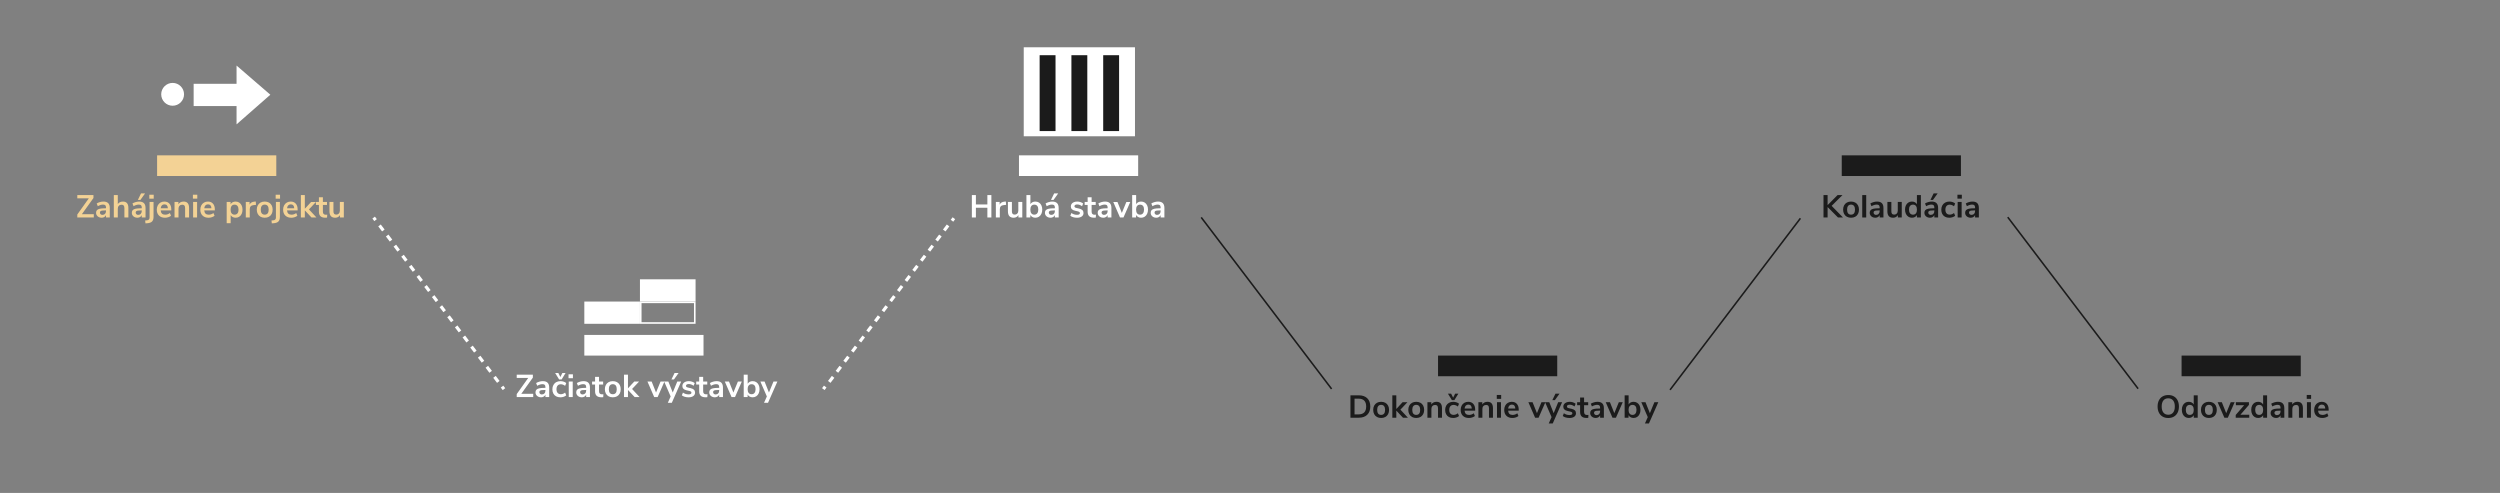 <?xml version="1.0" encoding="utf-8"?>
<!-- Generator: Adobe Illustrator 22.0.1, SVG Export Plug-In . SVG Version: 6.00 Build 0)  -->
<svg version="1.1" id="Layer_1" xmlns="http://www.w3.org/2000/svg" xmlns:xlink="http://www.w3.org/1999/xlink" x="0px" y="0px"
	 viewBox="0 0 1573.117 310.18" style="enable-background:new 0 0 1573.117 310.18;" xml:space="preserve">
<rect x="0" y="0" width="1573.117" height="310.18" fill="#808080" stroke="none"/>
<style type="text/css">
	.st0{fill-rule:evenodd;clip-rule:evenodd;fill:#FFFFFF;}
	.st1{fill-rule:evenodd;clip-rule:evenodd;fill:#1B1B1B;}
	.st2{fill-rule:evenodd;clip-rule:evenodd;fill:#F3D395;}
	.st3{fill:none;}
	.st4{fill-rule:evenodd;clip-rule:evenodd;}
	.st5{fill-rule:evenodd;clip-rule:evenodd;fill:#F6D799;}
	.st6{fill:#1B1B1B;}
	.st7{fill:#FFFFFF;}
	.st8{fill:#F3D395;}
	.st9{fill:#1F2C54;}
	.st10{fill:#C6C6C6;}
	.st11{fill:#2FAC66;}
	.st12{fill:#A3D3B6;}
	.st13{fill:#020203;}
	.st14{opacity:0.4;}
	.st15{fill:#F6D799;}
	.st16{clip-path:url(#SVGID_2_);}
	.st17{clip-path:url(#SVGID_4_);}
	.st18{clip-path:url(#SVGID_6_);}
	.st19{clip-path:url(#SVGID_8_);}
	.st20{clip-path:url(#SVGID_10_);}
	.st21{clip-path:url(#SVGID_12_);}
	.st22{clip-path:url(#SVGID_14_);}
	.st23{clip-path:url(#SVGID_16_);}
	.st24{clip-path:url(#SVGID_18_);}
	.st25{clip-path:url(#SVGID_20_);}
	.st26{clip-path:url(#SVGID_22_);}
	.st27{clip-path:url(#SVGID_24_);}
	.st28{clip-path:url(#SVGID_26_);}
	.st29{clip-path:url(#SVGID_28_);}
	.st30{clip-path:url(#SVGID_30_);}
	.st31{clip-path:url(#SVGID_32_);}
	.st32{clip-path:url(#SVGID_34_);}
	.st33{clip-path:url(#SVGID_36_);}
	.st34{opacity:0.21;}
	.st35{fill:#F3D295;}
</style>
<g>
	<rect x="98.852" y="97.75" class="st35" width="75" height="13"/>
</g>
<g>
	<path class="st35" d="M51.52,134.79h7.5v2.06h-10.38v-1.88l7.239-10.16h-7.239v-2.06H58.8v1.859L51.52,134.79z"/>
	<path class="st35" d="M68.08,127.83c0.667,0.666,1,1.693,1,3.079v5.94H66.7v-1.5c-0.227,0.52-0.584,0.927-1.07,1.22
		s-1.05,0.44-1.689,0.44c-0.654,0-1.247-0.134-1.78-0.4s-0.953-0.633-1.26-1.1c-0.308-0.467-0.46-0.986-0.46-1.561
		c0-0.72,0.183-1.286,0.55-1.699c0.366-0.413,0.963-0.714,1.79-0.9c0.826-0.187,1.967-0.28,3.42-0.28h0.5v-0.46
		c0-0.666-0.144-1.146-0.43-1.439c-0.287-0.293-0.764-0.44-1.431-0.44c-0.52,0-1.063,0.09-1.63,0.271
		c-0.566,0.18-1.123,0.43-1.67,0.75l-0.7-1.721c0.547-0.347,1.207-0.633,1.98-0.859c0.772-0.227,1.507-0.34,2.2-0.34
		C66.394,126.83,67.413,127.163,68.08,127.83z M66.07,134.54c0.42-0.447,0.63-1.023,0.63-1.73v-0.42h-0.36
		c-0.894,0-1.587,0.04-2.08,0.12c-0.493,0.08-0.847,0.22-1.06,0.42c-0.214,0.2-0.32,0.474-0.32,0.82c0,0.427,0.146,0.776,0.44,1.05
		c0.293,0.273,0.666,0.41,1.12,0.41C65.106,135.21,65.65,134.987,66.07,134.54z"/>
	<path class="st35" d="M79.92,127.83c0.573,0.666,0.86,1.673,0.86,3.02v6h-2.5v-5.86c0-0.76-0.144-1.313-0.431-1.659
		c-0.286-0.347-0.736-0.521-1.35-0.521c-0.72,0-1.297,0.227-1.73,0.68c-0.433,0.454-0.649,1.061-0.649,1.82v5.54h-2.5v-14.1h2.5
		v5.68c0.333-0.521,0.776-0.917,1.33-1.19c0.553-0.272,1.17-0.409,1.85-0.409C78.473,126.83,79.347,127.163,79.92,127.83z"/>
	<path class="st35" d="M90.58,127.83c0.666,0.666,1,1.693,1,3.079v5.94H89.2v-1.5c-0.228,0.52-0.584,0.927-1.07,1.22
		c-0.487,0.293-1.05,0.44-1.69,0.44c-0.653,0-1.247-0.134-1.779-0.4c-0.534-0.267-0.954-0.633-1.261-1.1s-0.46-0.986-0.46-1.561
		c0-0.72,0.184-1.286,0.55-1.699c0.367-0.413,0.964-0.714,1.791-0.9c0.826-0.187,1.966-0.28,3.42-0.28h0.5v-0.46
		c0-0.666-0.144-1.146-0.431-1.439c-0.286-0.293-0.763-0.44-1.43-0.44c-0.521,0-1.063,0.09-1.63,0.271
		c-0.567,0.18-1.124,0.43-1.67,0.75l-0.7-1.721c0.547-0.347,1.206-0.633,1.979-0.859s1.507-0.34,2.2-0.34
		C88.893,126.83,89.913,127.163,90.58,127.83z M88.569,134.54c0.42-0.447,0.631-1.023,0.631-1.73v-0.42h-0.36
		c-0.894,0-1.587,0.04-2.08,0.12s-0.847,0.22-1.06,0.42c-0.214,0.2-0.32,0.474-0.32,0.82c0,0.427,0.146,0.776,0.439,1.05
		c0.294,0.273,0.667,0.41,1.12,0.41C87.606,135.21,88.149,134.987,88.569,134.54z M88.359,125.79h-1.6l1.979-4.08h2.541
		L88.359,125.79z"/>
	<path class="st35" d="M96.62,136.409c0,1.374-0.32,2.374-0.961,3c-0.64,0.627-1.706,0.987-3.199,1.08l-0.94,0.061l-0.18-1.82
		l0.979-0.08c0.613-0.04,1.066-0.203,1.36-0.49c0.293-0.286,0.44-0.723,0.44-1.31v-9.78h2.5V136.409z M93.96,122.53h2.76v2.46h-2.76
		V122.53z"/>
	<path class="st35" d="M107.779,132.409h-6.66c0.08,0.907,0.354,1.58,0.82,2.021c0.467,0.439,1.133,0.66,2,0.66
		c1.08,0,2.066-0.347,2.96-1.04l0.72,1.72c-0.453,0.373-1.023,0.674-1.71,0.9s-1.377,0.34-2.069,0.34
		c-1.601,0-2.863-0.453-3.79-1.36c-0.927-0.906-1.391-2.146-1.391-3.72c0-1,0.2-1.887,0.601-2.66c0.399-0.773,0.963-1.373,1.689-1.8
		s1.551-0.64,2.471-0.64c1.347,0,2.409,0.433,3.189,1.3c0.78,0.866,1.17,2.06,1.17,3.58V132.409z M101.869,129.23
		c-0.406,0.427-0.656,1.04-0.75,1.84h4.521c-0.027-0.813-0.227-1.43-0.6-1.85c-0.374-0.42-0.894-0.63-1.561-0.63
		S102.276,128.803,101.869,129.23z"/>
	<path class="st35" d="M118.119,127.83c0.573,0.666,0.86,1.673,0.86,3.02v6h-2.5v-5.86c0-0.76-0.144-1.313-0.43-1.659
		c-0.287-0.347-0.737-0.521-1.351-0.521c-0.72,0-1.297,0.227-1.729,0.68c-0.434,0.454-0.65,1.061-0.65,1.82v5.54h-2.5v-9.78h2.44
		v1.46c0.333-0.546,0.779-0.966,1.34-1.26c0.56-0.293,1.193-0.439,1.899-0.439C116.673,126.83,117.546,127.163,118.119,127.83z"/>
	<path class="st35" d="M121.379,122.53h2.761v2.46h-2.761V122.53z M121.519,136.85v-9.78h2.5v9.78H121.519z"/>
	<path class="st35" d="M135.179,132.409h-6.659c0.08,0.907,0.353,1.58,0.819,2.021c0.467,0.439,1.134,0.66,2,0.66
		c1.08,0,2.066-0.347,2.96-1.04l0.721,1.72c-0.454,0.373-1.023,0.674-1.71,0.9c-0.688,0.227-1.377,0.34-2.07,0.34
		c-1.6,0-2.863-0.453-3.79-1.36c-0.927-0.906-1.39-2.146-1.39-3.72c0-1,0.199-1.887,0.6-2.66s0.963-1.373,1.69-1.8
		c0.727-0.427,1.55-0.64,2.47-0.64c1.347,0,2.41,0.433,3.189,1.3c0.78,0.866,1.17,2.06,1.17,3.58V132.409z M129.27,129.23
		c-0.407,0.427-0.657,1.04-0.75,1.84h4.52c-0.026-0.813-0.227-1.43-0.6-1.85c-0.374-0.42-0.894-0.63-1.561-0.63
		S129.676,128.803,129.27,129.23z"/>
	<path class="st35" d="M150.509,127.47c0.66,0.427,1.173,1.03,1.54,1.81c0.366,0.78,0.55,1.677,0.55,2.69s-0.184,1.899-0.55,2.66
		c-0.367,0.76-0.877,1.347-1.53,1.76s-1.406,0.62-2.26,0.62c-0.693,0-1.313-0.147-1.859-0.44c-0.547-0.293-0.968-0.7-1.261-1.22v5.1
		h-2.5v-13.38h2.46v1.48c0.293-0.547,0.717-0.97,1.271-1.271c0.553-0.3,1.183-0.449,1.89-0.449
		C149.099,126.83,149.849,127.043,150.509,127.47z M149.438,134.26c0.44-0.54,0.66-1.304,0.66-2.29c0-1.014-0.22-1.8-0.66-2.36
		c-0.439-0.56-1.053-0.84-1.84-0.84c-0.8,0-1.417,0.273-1.85,0.82c-0.434,0.547-0.65,1.326-0.65,2.34c0,1,0.217,1.773,0.65,2.32
		c0.433,0.547,1.05,0.819,1.85,0.819C148.386,135.07,148.999,134.8,149.438,134.26z"/>
	<path class="st35" d="M161.099,128.909l-1.46,0.141c-1.653,0.173-2.479,1.014-2.479,2.52v5.28h-2.5v-9.78h2.38v1.721
		c0.507-1.174,1.553-1.813,3.14-1.921l0.76-0.06L161.099,128.909z"/>
	<path class="st35" d="M163.949,136.39c-0.754-0.413-1.337-1.007-1.75-1.78c-0.414-0.772-0.62-1.673-0.62-2.7
		c0-1.026,0.206-1.923,0.62-2.689c0.413-0.767,0.996-1.356,1.75-1.771c0.753-0.413,1.63-0.619,2.63-0.619s1.876,0.206,2.63,0.619
		c0.753,0.414,1.333,1.004,1.74,1.771c0.406,0.767,0.609,1.663,0.609,2.689c0,1.027-0.203,1.928-0.609,2.7
		c-0.407,0.773-0.987,1.367-1.74,1.78c-0.754,0.413-1.63,0.62-2.63,0.62S164.702,136.803,163.949,136.39z M168.419,134.27
		c0.427-0.533,0.64-1.32,0.64-2.36c0-1.026-0.213-1.81-0.64-2.35s-1.04-0.81-1.84-0.81s-1.417,0.27-1.851,0.81
		c-0.433,0.54-0.649,1.323-0.649,2.35c0,1.04,0.213,1.827,0.64,2.36s1.04,0.8,1.84,0.8
		C167.372,135.07,167.992,134.803,168.419,134.27z"/>
	<path class="st35" d="M176.119,136.409c0,1.374-0.32,2.374-0.96,3c-0.641,0.627-1.707,0.987-3.2,1.08l-0.94,0.061l-0.18-1.82
		l0.98-0.08c0.612-0.04,1.066-0.203,1.359-0.49c0.293-0.286,0.44-0.723,0.44-1.31v-9.78h2.5V136.409z M173.459,122.53h2.76v2.46
		h-2.76V122.53z"/>
	<path class="st35" d="M187.278,132.409h-6.659c0.08,0.907,0.353,1.58,0.819,2.021c0.467,0.439,1.134,0.66,2,0.66
		c1.08,0,2.066-0.347,2.96-1.04l0.721,1.72c-0.454,0.373-1.023,0.674-1.71,0.9c-0.688,0.227-1.377,0.34-2.07,0.34
		c-1.6,0-2.863-0.453-3.79-1.36c-0.927-0.906-1.39-2.146-1.39-3.72c0-1,0.199-1.887,0.6-2.66s0.963-1.373,1.69-1.8
		c0.727-0.427,1.55-0.64,2.47-0.64c1.347,0,2.41,0.433,3.189,1.3c0.78,0.866,1.17,2.06,1.17,3.58V132.409z M181.369,129.23
		c-0.407,0.427-0.657,1.04-0.75,1.84h4.52c-0.026-0.813-0.227-1.43-0.6-1.85c-0.374-0.42-0.894-0.63-1.561-0.63
		S181.775,128.803,181.369,129.23z"/>
	<path class="st35" d="M199.118,136.85h-3.1l-4.2-4.46v4.46h-2.5v-14.1h2.5v8.6l3.94-4.26h3.04l-4.4,4.68L199.118,136.85z"/>
	<path class="st35" d="M205.919,135.07l-0.12,1.86c-0.4,0.04-0.768,0.06-1.101,0.06c-1.373,0-2.387-0.316-3.04-0.949
		c-0.653-0.634-0.979-1.577-0.979-2.83v-4.261h-1.88v-1.88h1.88v-2.92h2.5v2.92h2.58v1.88h-2.58v4.221c0,1.307,0.606,1.96,1.82,1.96
		C205.292,135.13,205.599,135.11,205.919,135.07z"/>
	<path class="st35" d="M216.358,127.07v9.78h-2.44v-1.5c-0.307,0.533-0.72,0.943-1.239,1.23c-0.521,0.286-1.107,0.43-1.761,0.43
		c-2.399,0-3.6-1.347-3.6-4.04v-5.9h2.5v5.92c0,0.693,0.14,1.207,0.42,1.54c0.28,0.334,0.72,0.5,1.32,0.5
		c0.692,0,1.25-0.229,1.67-0.689s0.63-1.07,0.63-1.83v-5.44H216.358z"/>
</g>
<g>
	<rect x="367.685" y="210.75" class="st7" width="75" height="13"/>
</g>
<g>
	<path class="st7" d="M328.025,247.79h7.5v2.06h-10.38v-1.88l7.24-10.16h-7.24v-2.06h10.16v1.859L328.025,247.79z"/>
	<path class="st7" d="M344.585,240.83c0.667,0.666,1,1.693,1,3.079v5.94h-2.38v-1.5c-0.227,0.52-0.583,0.927-1.069,1.22
		c-0.487,0.293-1.051,0.44-1.69,0.44c-0.653,0-1.247-0.134-1.78-0.4s-0.953-0.633-1.26-1.1s-0.46-0.986-0.46-1.561
		c0-0.72,0.184-1.286,0.55-1.699c0.367-0.413,0.964-0.714,1.79-0.9c0.827-0.187,1.967-0.28,3.42-0.28h0.5v-0.46
		c0-0.666-0.144-1.146-0.43-1.439c-0.287-0.293-0.764-0.44-1.43-0.44c-0.521,0-1.063,0.09-1.63,0.271
		c-0.567,0.18-1.124,0.43-1.67,0.75l-0.7-1.721c0.546-0.347,1.206-0.633,1.979-0.859s1.507-0.34,2.2-0.34
		C342.898,239.83,343.919,240.163,344.585,240.83z M342.575,247.54c0.42-0.447,0.63-1.023,0.63-1.73v-0.42h-0.359
		c-0.894,0-1.587,0.04-2.08,0.12s-0.847,0.22-1.061,0.42c-0.213,0.2-0.319,0.474-0.319,0.82c0,0.427,0.146,0.776,0.439,1.05
		s0.667,0.41,1.12,0.41C341.612,248.21,342.155,247.987,342.575,247.54z"/>
	<path class="st7" d="M349.915,249.39c-0.753-0.413-1.33-1-1.729-1.76c-0.4-0.761-0.601-1.646-0.601-2.66s0.21-1.91,0.631-2.69
		c0.42-0.779,1.016-1.383,1.789-1.81s1.667-0.64,2.681-0.64c0.692,0,1.37,0.109,2.03,0.329c0.659,0.221,1.189,0.518,1.59,0.891
		l-0.721,1.76c-0.413-0.333-0.85-0.587-1.31-0.76s-0.917-0.26-1.37-0.26c-0.867,0-1.54,0.27-2.02,0.81
		c-0.48,0.54-0.721,1.316-0.721,2.33c0,1,0.24,1.77,0.721,2.31c0.479,0.54,1.152,0.811,2.02,0.811c0.453,0,0.91-0.087,1.37-0.26
		c0.46-0.174,0.896-0.427,1.31-0.761l0.721,1.74c-0.428,0.387-0.974,0.69-1.641,0.91s-1.359,0.33-2.08,0.33
		C351.559,250.01,350.669,249.803,349.915,249.39z M353.865,234.71h2.021l-2.5,4.08h-1.561l-2.5-4.08h2.021l1.26,2.52
		L353.865,234.71z"/>
	<path class="st7" d="M357.745,235.53h2.76v2.46h-2.76V235.53z M357.885,249.85v-9.78h2.5v9.78H357.885z"/>
	<path class="st7" d="M370.226,240.83c0.666,0.666,1,1.693,1,3.079v5.94h-2.381v-1.5c-0.227,0.52-0.583,0.927-1.069,1.22
		c-0.487,0.293-1.05,0.44-1.69,0.44c-0.653,0-1.247-0.134-1.78-0.4s-0.953-0.633-1.26-1.1s-0.46-0.986-0.46-1.561
		c0-0.72,0.184-1.286,0.55-1.699c0.367-0.413,0.964-0.714,1.79-0.9c0.827-0.187,1.967-0.28,3.42-0.28h0.5v-0.46
		c0-0.666-0.143-1.146-0.43-1.439s-0.764-0.44-1.43-0.44c-0.521,0-1.063,0.09-1.63,0.271c-0.567,0.18-1.124,0.43-1.67,0.75
		l-0.7-1.721c0.546-0.347,1.206-0.633,1.979-0.859s1.507-0.34,2.2-0.34C368.538,239.83,369.559,240.163,370.226,240.83z
		 M368.215,247.54c0.42-0.447,0.63-1.023,0.63-1.73v-0.42h-0.359c-0.894,0-1.587,0.04-2.08,0.12s-0.847,0.22-1.061,0.42
		c-0.213,0.2-0.319,0.474-0.319,0.82c0,0.427,0.146,0.776,0.439,1.05s0.667,0.41,1.12,0.41
		C367.252,248.21,367.795,247.987,368.215,247.54z"/>
	<path class="st7" d="M379.685,248.07l-0.119,1.86c-0.4,0.04-0.768,0.06-1.101,0.06c-1.373,0-2.387-0.316-3.04-0.949
		c-0.653-0.634-0.979-1.577-0.979-2.83v-4.261h-1.88v-1.88h1.88v-2.92h2.5v2.92h2.58v1.88h-2.58v4.221
		c0,1.307,0.606,1.96,1.819,1.96C379.058,248.13,379.365,248.11,379.685,248.07z"/>
	<path class="st7" d="M382.975,249.39c-0.753-0.413-1.337-1.007-1.75-1.78c-0.413-0.772-0.62-1.673-0.62-2.7
		c0-1.026,0.207-1.923,0.62-2.689s0.997-1.356,1.75-1.771c0.753-0.413,1.63-0.619,2.63-0.619s1.877,0.206,2.63,0.619
		c0.754,0.414,1.333,1.004,1.74,1.771c0.406,0.767,0.61,1.663,0.61,2.689c0,1.027-0.204,1.928-0.61,2.7
		c-0.407,0.773-0.986,1.367-1.74,1.78c-0.753,0.413-1.63,0.62-2.63,0.62S383.728,249.803,382.975,249.39z M387.444,247.27
		c0.427-0.533,0.641-1.32,0.641-2.36c0-1.026-0.214-1.81-0.641-2.35s-1.04-0.81-1.84-0.81s-1.417,0.27-1.85,0.81
		c-0.434,0.54-0.65,1.323-0.65,2.35c0,1.04,0.213,1.827,0.641,2.36c0.426,0.533,1.04,0.8,1.84,0.8
		C386.397,248.07,387.018,247.803,387.444,247.27z"/>
	<path class="st7" d="M402.444,249.85h-3.1l-4.2-4.46v4.46h-2.5v-14.1h2.5v8.6l3.94-4.26h3.04l-4.4,4.68L402.444,249.85z"/>
	<path class="st7" d="M415.645,240.09h2.46l-4.28,9.76h-2.18l-4.24-9.76h2.641l2.76,6.899L415.645,240.09z"/>
	<path class="st7" d="M426.164,240.09h2.46l-5.88,13.359h-2.52l1.779-3.979l-4.08-9.38h2.641l2.76,6.899L426.164,240.09z
		 M424.084,238.79h-1.6l1.979-4.08h2.54L424.084,238.79z"/>
	<path class="st7" d="M430.895,249.69c-0.728-0.213-1.344-0.52-1.851-0.92l0.7-1.74c1.04,0.761,2.233,1.141,3.58,1.141
		c0.573,0,1.01-0.094,1.31-0.28c0.301-0.187,0.45-0.453,0.45-0.8c0-0.293-0.104-0.521-0.31-0.681
		c-0.207-0.159-0.577-0.306-1.11-0.439l-1.6-0.36c-0.907-0.2-1.58-0.526-2.021-0.979c-0.439-0.453-0.66-1.04-0.66-1.761
		c0-0.6,0.17-1.13,0.511-1.59c0.34-0.46,0.813-0.816,1.42-1.069c0.606-0.254,1.31-0.38,2.109-0.38c0.693,0,1.363,0.106,2.011,0.319
		c0.646,0.214,1.216,0.514,1.71,0.9l-0.7,1.7c-1.014-0.733-2.027-1.101-3.04-1.101c-0.547,0-0.974,0.101-1.28,0.3
		c-0.307,0.2-0.46,0.48-0.46,0.841c0,0.267,0.097,0.486,0.29,0.659c0.193,0.174,0.503,0.308,0.93,0.4l1.66,0.38
		c0.974,0.214,1.687,0.55,2.141,1.01c0.453,0.46,0.68,1.063,0.68,1.811c0,0.906-0.367,1.627-1.1,2.16
		c-0.734,0.533-1.728,0.8-2.98,0.8C432.417,250.01,431.621,249.903,430.895,249.69z"/>
	<path class="st7" d="M445.204,248.07l-0.12,1.86c-0.399,0.04-0.767,0.06-1.1,0.06c-1.374,0-2.388-0.316-3.04-0.949
		c-0.653-0.634-0.98-1.577-0.98-2.83v-4.261h-1.88v-1.88h1.88v-2.92h2.5v2.92h2.58v1.88h-2.58v4.221c0,1.307,0.606,1.96,1.82,1.96
		C444.577,248.13,444.884,248.11,445.204,248.07z"/>
	<path class="st7" d="M453.924,240.83c0.667,0.666,1,1.693,1,3.079v5.94h-2.38v-1.5c-0.227,0.52-0.584,0.927-1.07,1.22
		s-1.05,0.44-1.689,0.44c-0.654,0-1.247-0.134-1.78-0.4s-0.953-0.633-1.26-1.1c-0.308-0.467-0.46-0.986-0.46-1.561
		c0-0.72,0.183-1.286,0.55-1.699c0.366-0.413,0.963-0.714,1.79-0.9c0.826-0.187,1.967-0.28,3.42-0.28h0.5v-0.46
		c0-0.666-0.144-1.146-0.43-1.439c-0.287-0.293-0.764-0.44-1.431-0.44c-0.52,0-1.063,0.09-1.63,0.271
		c-0.566,0.18-1.123,0.43-1.67,0.75l-0.7-1.721c0.547-0.347,1.207-0.633,1.98-0.859c0.772-0.227,1.507-0.34,2.2-0.34
		C452.237,239.83,453.257,240.163,453.924,240.83z M451.914,247.54c0.42-0.447,0.63-1.023,0.63-1.73v-0.42h-0.36
		c-0.894,0-1.587,0.04-2.08,0.12s-0.847,0.22-1.06,0.42c-0.214,0.2-0.32,0.474-0.32,0.82c0,0.427,0.146,0.776,0.44,1.05
		c0.293,0.273,0.666,0.41,1.12,0.41C450.95,248.21,451.494,247.987,451.914,247.54z"/>
	<path class="st7" d="M464.323,240.09h2.461l-4.28,9.76h-2.181l-4.239-9.76h2.64l2.76,6.899L464.323,240.09z"/>
	<path class="st7" d="M475.863,240.45c0.653,0.414,1.163,1,1.53,1.761c0.366,0.76,0.55,1.646,0.55,2.659
		c0,1.014-0.184,1.91-0.55,2.69c-0.367,0.78-0.88,1.384-1.54,1.81c-0.66,0.428-1.41,0.641-2.25,0.641
		c-0.707,0-1.337-0.153-1.89-0.46c-0.554-0.307-0.978-0.733-1.271-1.28v1.58h-2.46v-14.1h2.5v5.739
		c0.293-0.533,0.713-0.942,1.26-1.229s1.167-0.43,1.86-0.43C474.456,239.83,475.21,240.036,475.863,240.45z M474.783,247.23
		c0.44-0.56,0.66-1.347,0.66-2.36c0-1-0.217-1.766-0.65-2.3c-0.433-0.533-1.05-0.8-1.85-0.8s-1.417,0.271-1.85,0.811
		c-0.434,0.539-0.65,1.316-0.65,2.329c0,1.014,0.217,1.794,0.65,2.341c0.433,0.547,1.05,0.819,1.85,0.819
		C473.729,248.07,474.344,247.79,474.783,247.23z"/>
	<path class="st7" d="M486.703,240.09h2.46l-5.88,13.359h-2.52l1.78-3.979l-4.08-9.38h2.64l2.76,6.899L486.703,240.09z"/>
</g>
<g>
	<rect x="641.185" y="97.75" class="st7" width="75" height="13"/>
</g>
<g>
	<path class="st7" d="M621.299,122.75h2.52v14.1h-2.52v-6.12h-7.221v6.12h-2.54v-14.1h2.54v5.899h7.221V122.75z"/>
	<path class="st7" d="M633.078,128.909l-1.46,0.141c-1.653,0.173-2.479,1.014-2.479,2.52v5.28h-2.5v-9.78h2.38v1.721
		c0.507-1.174,1.553-1.813,3.14-1.921l0.76-0.06L633.078,128.909z"/>
	<path class="st7" d="M643.278,127.07v9.78h-2.44v-1.5c-0.307,0.533-0.72,0.943-1.239,1.23c-0.521,0.286-1.107,0.43-1.761,0.43
		c-2.399,0-3.6-1.347-3.6-4.04v-5.9h2.5v5.92c0,0.693,0.14,1.207,0.42,1.54c0.28,0.334,0.72,0.5,1.32,0.5
		c0.692,0,1.25-0.229,1.67-0.689s0.63-1.07,0.63-1.83v-5.44H643.278z"/>
	<path class="st7" d="M653.758,127.45c0.653,0.414,1.163,1,1.53,1.761c0.366,0.76,0.55,1.646,0.55,2.659
		c0,1.014-0.184,1.91-0.55,2.69c-0.367,0.78-0.88,1.384-1.54,1.81c-0.66,0.428-1.41,0.641-2.25,0.641
		c-0.707,0-1.337-0.153-1.89-0.46c-0.554-0.307-0.978-0.733-1.271-1.28v1.58h-2.46v-14.1h2.5v5.739
		c0.293-0.533,0.713-0.942,1.26-1.229s1.167-0.43,1.86-0.43C652.352,126.83,653.104,127.036,653.758,127.45z M652.678,134.23
		c0.44-0.56,0.66-1.347,0.66-2.36c0-1-0.217-1.766-0.649-2.3c-0.434-0.533-1.051-0.8-1.851-0.8s-1.417,0.271-1.85,0.811
		c-0.434,0.539-0.65,1.316-0.65,2.329c0,1.014,0.217,1.794,0.65,2.341c0.433,0.547,1.05,0.819,1.85,0.819
		C651.625,135.07,652.238,134.79,652.678,134.23z"/>
	<path class="st7" d="M665.158,127.83c0.667,0.666,1,1.693,1,3.079v5.94h-2.38v-1.5c-0.227,0.52-0.584,0.927-1.07,1.22
		s-1.05,0.44-1.689,0.44c-0.654,0-1.247-0.134-1.78-0.4s-0.953-0.633-1.26-1.1c-0.308-0.467-0.46-0.986-0.46-1.561
		c0-0.72,0.183-1.286,0.55-1.699c0.366-0.413,0.963-0.714,1.79-0.9c0.826-0.187,1.967-0.28,3.42-0.28h0.5v-0.46
		c0-0.666-0.144-1.146-0.43-1.439c-0.287-0.293-0.764-0.44-1.431-0.44c-0.52,0-1.063,0.09-1.63,0.271
		c-0.566,0.18-1.123,0.43-1.67,0.75l-0.7-1.721c0.547-0.347,1.207-0.633,1.98-0.859c0.772-0.227,1.506-0.34,2.2-0.34
		C663.472,126.83,664.491,127.163,665.158,127.83z M663.148,134.54c0.42-0.447,0.63-1.023,0.63-1.73v-0.42h-0.36
		c-0.894,0-1.587,0.04-2.08,0.12s-0.847,0.22-1.06,0.42c-0.214,0.2-0.32,0.474-0.32,0.82c0,0.427,0.146,0.776,0.44,1.05
		c0.293,0.273,0.666,0.41,1.12,0.41C662.185,135.21,662.728,134.987,663.148,134.54z M662.938,125.79h-1.601l1.98-4.08h2.54
		L662.938,125.79z"/>
	<path class="st7" d="M675.328,136.69c-0.728-0.213-1.344-0.52-1.851-0.92l0.7-1.74c1.04,0.761,2.233,1.141,3.58,1.141
		c0.573,0,1.01-0.094,1.311-0.28c0.3-0.187,0.449-0.453,0.449-0.8c0-0.293-0.104-0.521-0.31-0.681
		c-0.207-0.159-0.577-0.306-1.11-0.439l-1.6-0.36c-0.907-0.2-1.58-0.526-2.021-0.979c-0.439-0.453-0.659-1.04-0.659-1.761
		c0-0.6,0.17-1.13,0.51-1.59c0.34-0.46,0.813-0.816,1.42-1.069c0.606-0.254,1.31-0.38,2.11-0.38c0.692,0,1.362,0.106,2.01,0.319
		c0.646,0.214,1.217,0.514,1.71,0.9l-0.7,1.7c-1.014-0.733-2.027-1.101-3.04-1.101c-0.547,0-0.974,0.101-1.28,0.3
		c-0.307,0.2-0.46,0.48-0.46,0.841c0,0.267,0.097,0.486,0.29,0.659c0.193,0.174,0.503,0.308,0.931,0.4l1.659,0.38
		c0.974,0.214,1.687,0.55,2.141,1.01c0.453,0.46,0.68,1.063,0.68,1.811c0,0.906-0.367,1.627-1.1,2.16
		c-0.733,0.533-1.728,0.8-2.98,0.8C676.851,137.01,676.055,136.903,675.328,136.69z"/>
	<path class="st7" d="M689.638,135.07l-0.12,1.86c-0.399,0.04-0.767,0.06-1.1,0.06c-1.374,0-2.387-0.316-3.04-0.949
		c-0.653-0.634-0.98-1.577-0.98-2.83v-4.261h-1.88v-1.88h1.88v-2.92h2.5v2.92h2.58v1.88h-2.58v4.221c0,1.307,0.607,1.96,1.82,1.96
		C689.011,135.13,689.317,135.11,689.638,135.07z"/>
	<path class="st7" d="M698.357,127.83c0.667,0.666,1,1.693,1,3.079v5.94h-2.38v-1.5c-0.227,0.52-0.583,0.927-1.07,1.22
		c-0.486,0.293-1.05,0.44-1.689,0.44c-0.653,0-1.247-0.134-1.78-0.4s-0.953-0.633-1.26-1.1s-0.46-0.986-0.46-1.561
		c0-0.72,0.183-1.286,0.55-1.699c0.366-0.413,0.963-0.714,1.79-0.9c0.826-0.187,1.967-0.28,3.42-0.28h0.5v-0.46
		c0-0.666-0.144-1.146-0.43-1.439c-0.287-0.293-0.764-0.44-1.431-0.44c-0.52,0-1.063,0.09-1.63,0.271
		c-0.566,0.18-1.123,0.43-1.67,0.75l-0.7-1.721c0.547-0.347,1.207-0.633,1.98-0.859s1.507-0.34,2.2-0.34
		C696.671,126.83,697.69,127.163,698.357,127.83z M696.348,134.54c0.42-0.447,0.63-1.023,0.63-1.73v-0.42h-0.36
		c-0.893,0-1.587,0.04-2.079,0.12c-0.494,0.08-0.848,0.22-1.061,0.42s-0.32,0.474-0.32,0.82c0,0.427,0.146,0.776,0.44,1.05
		c0.293,0.273,0.667,0.41,1.12,0.41C695.384,135.21,695.928,134.987,696.348,134.54z"/>
	<path class="st7" d="M708.758,127.09h2.46l-4.28,9.76h-2.18l-4.24-9.76h2.64l2.76,6.899L708.758,127.09z"/>
	<path class="st7" d="M720.297,127.45c0.653,0.414,1.163,1,1.53,1.761c0.366,0.76,0.55,1.646,0.55,2.659
		c0,1.014-0.184,1.91-0.55,2.69c-0.367,0.78-0.88,1.384-1.54,1.81c-0.66,0.428-1.41,0.641-2.25,0.641
		c-0.707,0-1.337-0.153-1.89-0.46c-0.554-0.307-0.978-0.733-1.271-1.28v1.58h-2.46v-14.1h2.5v5.739
		c0.293-0.533,0.713-0.942,1.26-1.229s1.167-0.43,1.86-0.43C718.891,126.83,719.643,127.036,720.297,127.45z M719.217,134.23
		c0.44-0.56,0.66-1.347,0.66-2.36c0-1-0.217-1.766-0.649-2.3c-0.434-0.533-1.051-0.8-1.851-0.8s-1.417,0.271-1.85,0.811
		c-0.434,0.539-0.65,1.316-0.65,2.329c0,1.014,0.217,1.794,0.65,2.341c0.433,0.547,1.05,0.819,1.85,0.819
		C718.164,135.07,718.777,134.79,719.217,134.23z"/>
	<path class="st7" d="M731.697,127.83c0.666,0.666,1,1.693,1,3.079v5.94h-2.38v-1.5c-0.228,0.52-0.584,0.927-1.07,1.22
		s-1.05,0.44-1.689,0.44c-0.654,0-1.247-0.134-1.78-0.4s-0.954-0.633-1.26-1.1c-0.308-0.467-0.46-0.986-0.46-1.561
		c0-0.72,0.183-1.286,0.55-1.699c0.366-0.413,0.963-0.714,1.79-0.9c0.826-0.187,1.966-0.28,3.42-0.28h0.5v-0.46
		c0-0.666-0.144-1.146-0.431-1.439c-0.286-0.293-0.763-0.44-1.43-0.44c-0.52,0-1.063,0.09-1.63,0.271
		c-0.566,0.18-1.123,0.43-1.67,0.75l-0.7-1.721c0.547-0.347,1.207-0.633,1.98-0.859c0.772-0.227,1.506-0.34,2.199-0.34
		C730.011,126.83,731.03,127.163,731.697,127.83z M729.687,134.54c0.42-0.447,0.63-1.023,0.63-1.73v-0.42h-0.36
		c-0.894,0-1.587,0.04-2.08,0.12s-0.847,0.22-1.06,0.42c-0.214,0.2-0.32,0.474-0.32,0.82c0,0.427,0.146,0.776,0.44,1.05
		c0.293,0.273,0.666,0.41,1.12,0.41C728.724,135.21,729.268,134.987,729.687,134.54z"/>
</g>
<g>
	<rect x="904.882" y="223.75" class="st6" width="75" height="13"/>
</g>
<g>
	<path class="st6" d="M849.763,248.75h5.2c2.307,0,4.097,0.616,5.37,1.85s1.91,2.964,1.91,5.19c0,2.227-0.637,3.96-1.91,5.199
		c-1.273,1.24-3.063,1.86-5.37,1.86h-5.2V248.75z M854.803,260.75c3.24,0,4.86-1.653,4.86-4.96c0-3.294-1.62-4.94-4.86-4.94h-2.46
		v9.9H854.803z"/>
	<path class="st6" d="M866.453,262.39c-0.753-0.413-1.337-1.007-1.75-1.78c-0.413-0.772-0.62-1.673-0.62-2.7
		c0-1.026,0.207-1.923,0.62-2.689s0.997-1.356,1.75-1.771c0.753-0.413,1.63-0.619,2.63-0.619s1.877,0.206,2.63,0.619
		c0.753,0.414,1.333,1.004,1.74,1.771c0.406,0.767,0.61,1.663,0.61,2.689c0,1.027-0.204,1.928-0.61,2.7
		c-0.407,0.773-0.987,1.367-1.74,1.78s-1.63,0.62-2.63,0.62S867.206,262.803,866.453,262.39z M870.923,260.27
		c0.427-0.533,0.641-1.32,0.641-2.36c0-1.026-0.214-1.81-0.641-2.35c-0.427-0.54-1.04-0.81-1.84-0.81s-1.417,0.27-1.85,0.81
		c-0.434,0.54-0.65,1.323-0.65,2.35c0,1.04,0.213,1.827,0.641,2.36c0.426,0.533,1.039,0.8,1.84,0.8
		C869.876,261.07,870.496,260.803,870.923,260.27z"/>
	<path class="st6" d="M885.923,262.85h-3.1l-4.2-4.46v4.46h-2.5v-14.1h2.5v8.6l3.94-4.26h3.04l-4.4,4.68L885.923,262.85z"/>
	<path class="st6" d="M888.533,262.39c-0.753-0.413-1.337-1.007-1.75-1.78c-0.413-0.772-0.62-1.673-0.62-2.7
		c0-1.026,0.207-1.923,0.62-2.689s0.997-1.356,1.75-1.771c0.753-0.413,1.63-0.619,2.63-0.619s1.877,0.206,2.63,0.619
		c0.753,0.414,1.333,1.004,1.74,1.771c0.406,0.767,0.61,1.663,0.61,2.689c0,1.027-0.204,1.928-0.61,2.7
		c-0.407,0.773-0.987,1.367-1.74,1.78s-1.63,0.62-2.63,0.62S889.286,262.803,888.533,262.39z M893.003,260.27
		c0.427-0.533,0.641-1.32,0.641-2.36c0-1.026-0.214-1.81-0.641-2.35c-0.427-0.54-1.04-0.81-1.84-0.81s-1.417,0.27-1.85,0.81
		c-0.434,0.54-0.65,1.323-0.65,2.35c0,1.04,0.213,1.827,0.641,2.36c0.426,0.533,1.039,0.8,1.84,0.8
		C891.956,261.07,892.576,260.803,893.003,260.27z"/>
	<path class="st6" d="M906.503,253.83c0.573,0.666,0.86,1.673,0.86,3.02v6h-2.5v-5.86c0-0.76-0.144-1.312-0.43-1.659
		c-0.287-0.347-0.737-0.521-1.351-0.521c-0.72,0-1.297,0.227-1.729,0.68c-0.434,0.454-0.65,1.061-0.65,1.82v5.54h-2.5v-9.78h2.44
		v1.46c0.333-0.546,0.779-0.966,1.34-1.26c0.56-0.293,1.193-0.439,1.899-0.439C905.057,252.83,905.93,253.163,906.503,253.83z"/>
	<path class="st6" d="M911.693,262.39c-0.754-0.413-1.33-1-1.73-1.76c-0.399-0.761-0.6-1.646-0.6-2.66s0.21-1.91,0.63-2.69
		c0.42-0.779,1.017-1.383,1.79-1.81c0.772-0.427,1.666-0.64,2.68-0.64c0.693,0,1.37,0.109,2.03,0.329
		c0.66,0.221,1.189,0.518,1.59,0.891l-0.72,1.76c-0.414-0.333-0.851-0.587-1.311-0.76s-0.917-0.26-1.37-0.26
		c-0.866,0-1.54,0.27-2.02,0.81c-0.48,0.54-0.72,1.316-0.72,2.33c0,1,0.239,1.77,0.72,2.31c0.479,0.54,1.153,0.811,2.02,0.811
		c0.453,0,0.91-0.087,1.37-0.26c0.46-0.174,0.896-0.427,1.311-0.761l0.72,1.74c-0.427,0.387-0.974,0.69-1.64,0.91
		c-0.667,0.22-1.36,0.33-2.08,0.33C913.336,263.01,912.446,262.803,911.693,262.39z M915.643,247.71h2.021l-2.5,4.08h-1.561
		l-2.5-4.08h2.021l1.26,2.52L915.643,247.71z"/>
	<path class="st6" d="M928.243,258.409h-6.66c0.08,0.907,0.353,1.58,0.819,2.021c0.467,0.439,1.134,0.66,2,0.66
		c1.08,0,2.067-0.347,2.96-1.04l0.721,1.72c-0.454,0.373-1.023,0.674-1.71,0.9c-0.688,0.227-1.377,0.34-2.07,0.34
		c-1.6,0-2.863-0.453-3.79-1.36c-0.927-0.906-1.39-2.146-1.39-3.72c0-1,0.2-1.887,0.6-2.66c0.4-0.773,0.963-1.373,1.69-1.8
		c0.727-0.427,1.55-0.64,2.47-0.64c1.347,0,2.41,0.433,3.19,1.3c0.779,0.866,1.17,2.06,1.17,3.58V258.409z M922.333,255.23
		c-0.407,0.427-0.657,1.04-0.75,1.84h4.52c-0.026-0.813-0.227-1.43-0.6-1.85c-0.374-0.42-0.894-0.63-1.561-0.63
		C923.276,254.59,922.739,254.803,922.333,255.23z"/>
	<path class="st6" d="M938.583,253.83c0.572,0.666,0.859,1.673,0.859,3.02v6h-2.5v-5.86c0-0.76-0.144-1.312-0.43-1.659
		c-0.287-0.347-0.737-0.521-1.35-0.521c-0.721,0-1.297,0.227-1.73,0.68c-0.434,0.454-0.65,1.061-0.65,1.82v5.54h-2.5v-9.78h2.44
		v1.46c0.333-0.546,0.78-0.966,1.34-1.26c0.561-0.293,1.193-0.439,1.9-0.439C937.136,252.83,938.009,253.163,938.583,253.83z"/>
	<path class="st6" d="M941.843,248.53h2.76v2.46h-2.76V248.53z M941.982,262.85v-9.78h2.5v9.78H941.982z"/>
	<path class="st6" d="M955.643,258.409h-6.66c0.08,0.907,0.354,1.58,0.82,2.021c0.466,0.439,1.133,0.66,2,0.66
		c1.08,0,2.066-0.347,2.96-1.04l0.72,1.72c-0.453,0.373-1.023,0.674-1.71,0.9s-1.377,0.34-2.07,0.34c-1.6,0-2.863-0.453-3.79-1.36
		c-0.927-0.906-1.39-2.146-1.39-3.72c0-1,0.2-1.887,0.6-2.66c0.4-0.773,0.964-1.373,1.69-1.8s1.55-0.64,2.47-0.64
		c1.347,0,2.41,0.433,3.19,1.3c0.779,0.866,1.17,2.06,1.17,3.58V258.409z M949.732,255.23c-0.407,0.427-0.657,1.04-0.75,1.84h4.52
		c-0.026-0.813-0.227-1.43-0.6-1.85s-0.894-0.63-1.56-0.63C950.676,254.59,950.139,254.803,949.732,255.23z"/>
	<path class="st6" d="M969.962,253.09h2.46l-4.279,9.76h-2.181l-4.24-9.76h2.641l2.76,6.899L969.962,253.09z"/>
	<path class="st6" d="M980.481,253.09h2.46l-5.88,13.359h-2.52l1.78-3.979l-4.08-9.38h2.64l2.76,6.899L980.481,253.09z
		 M978.401,251.79h-1.6l1.98-4.08h2.54L978.401,251.79z"/>
	<path class="st6" d="M985.212,262.69c-0.727-0.213-1.344-0.52-1.851-0.92l0.7-1.74c1.04,0.761,2.233,1.141,3.58,1.141
		c0.573,0,1.01-0.094,1.311-0.28c0.3-0.187,0.449-0.453,0.449-0.8c0-0.293-0.104-0.521-0.31-0.681
		c-0.207-0.159-0.577-0.306-1.11-0.439l-1.6-0.36c-0.907-0.2-1.58-0.526-2.021-0.979c-0.439-0.453-0.659-1.04-0.659-1.761
		c0-0.6,0.17-1.13,0.51-1.59s0.813-0.816,1.42-1.069c0.606-0.254,1.31-0.38,2.11-0.38c0.692,0,1.362,0.106,2.01,0.319
		c0.646,0.214,1.217,0.514,1.71,0.9l-0.7,1.7c-1.014-0.733-2.026-1.101-3.04-1.101c-0.547,0-0.974,0.101-1.28,0.3
		c-0.307,0.2-0.46,0.48-0.46,0.841c0,0.267,0.097,0.486,0.29,0.659c0.193,0.174,0.503,0.308,0.931,0.4l1.659,0.38
		c0.974,0.214,1.687,0.55,2.141,1.01c0.453,0.46,0.68,1.063,0.68,1.811c0,0.906-0.367,1.627-1.1,2.16
		c-0.733,0.533-1.728,0.8-2.98,0.8C986.735,263.01,985.938,262.903,985.212,262.69z"/>
	<path class="st6" d="M999.521,261.07l-0.12,1.86c-0.399,0.04-0.767,0.06-1.1,0.06c-1.373,0-2.387-0.316-3.04-0.949
		c-0.653-0.634-0.98-1.577-0.98-2.83v-4.261h-1.88v-1.88h1.88v-2.92h2.5v2.92h2.58v1.88h-2.58v4.221c0,1.307,0.607,1.96,1.82,1.96
		C998.894,261.13,999.202,261.11,999.521,261.07z"/>
	<path class="st6" d="M1008.241,253.83c0.667,0.666,1,1.693,1,3.079v5.94h-2.38v-1.5c-0.227,0.52-0.583,0.927-1.07,1.22
		c-0.486,0.293-1.05,0.44-1.689,0.44c-0.653,0-1.247-0.134-1.78-0.4s-0.953-0.633-1.26-1.1s-0.46-0.986-0.46-1.561
		c0-0.72,0.183-1.286,0.55-1.699c0.366-0.413,0.963-0.714,1.79-0.9c0.826-0.187,1.967-0.28,3.42-0.28h0.5v-0.46
		c0-0.666-0.144-1.146-0.43-1.439c-0.287-0.293-0.764-0.44-1.431-0.44c-0.52,0-1.063,0.09-1.63,0.271
		c-0.566,0.18-1.123,0.43-1.67,0.75l-0.7-1.721c0.547-0.347,1.207-0.633,1.98-0.859s1.507-0.34,2.2-0.34
		C1006.555,252.83,1007.574,253.163,1008.241,253.83z M1006.231,260.54c0.42-0.447,0.63-1.023,0.63-1.73v-0.42h-0.36
		c-0.893,0-1.586,0.04-2.079,0.12c-0.494,0.08-0.848,0.22-1.061,0.42s-0.32,0.474-0.32,0.82c0,0.427,0.147,0.776,0.44,1.05
		s0.667,0.41,1.12,0.41C1005.268,261.21,1005.811,260.987,1006.231,260.54z"/>
	<path class="st6" d="M1018.642,253.09h2.46l-4.28,9.76h-2.18l-4.24-9.76h2.64l2.761,6.899L1018.642,253.09z"/>
	<path class="st6" d="M1030.181,253.45c0.653,0.414,1.163,1,1.53,1.761c0.366,0.76,0.55,1.646,0.55,2.659
		c0,1.014-0.184,1.91-0.55,2.69c-0.367,0.78-0.88,1.384-1.54,1.81c-0.66,0.428-1.41,0.641-2.25,0.641
		c-0.707,0-1.337-0.153-1.89-0.46c-0.554-0.307-0.978-0.733-1.271-1.28v1.58h-2.46v-14.1h2.5v5.739
		c0.293-0.533,0.714-0.942,1.261-1.229c0.546-0.287,1.166-0.43,1.859-0.43C1028.774,252.83,1029.527,253.036,1030.181,253.45z
		 M1029.101,260.23c0.44-0.56,0.66-1.347,0.66-2.36c0-1-0.217-1.766-0.649-2.3c-0.434-0.533-1.05-0.8-1.851-0.8
		c-0.8,0-1.417,0.271-1.85,0.811c-0.434,0.539-0.65,1.316-0.65,2.329c0,1.014,0.217,1.794,0.65,2.341
		c0.433,0.547,1.05,0.819,1.85,0.819C1028.048,261.07,1028.661,260.79,1029.101,260.23z"/>
	<path class="st6" d="M1041.021,253.09h2.46l-5.881,13.359h-2.52l1.78-3.979l-4.08-9.38h2.64l2.76,6.899L1041.021,253.09z"/>
</g>
<g>
	<rect x="1158.912" y="97.75" class="st6" width="75" height="13"/>
</g>
<g>
	<path class="st6" d="M1159.692,136.85h-3.141l-6.54-6.56v6.56h-2.579v-14.1h2.579v6.3l6.28-6.3h3.08l-6.82,6.779L1159.692,136.85z"
		/>
	<path class="st6" d="M1162.142,136.39c-0.753-0.413-1.336-1.007-1.75-1.78c-0.413-0.772-0.619-1.673-0.619-2.7
		c0-1.026,0.206-1.923,0.619-2.689c0.414-0.767,0.997-1.356,1.75-1.771c0.754-0.413,1.631-0.619,2.631-0.619s1.876,0.206,2.63,0.619
		c0.753,0.414,1.333,1.004,1.739,1.771c0.407,0.767,0.61,1.663,0.61,2.689c0,1.027-0.203,1.928-0.61,2.7
		c-0.406,0.773-0.986,1.367-1.739,1.78c-0.754,0.413-1.63,0.62-2.63,0.62S1162.896,136.803,1162.142,136.39z M1166.612,134.27
		c0.427-0.533,0.64-1.32,0.64-2.36c0-1.026-0.213-1.81-0.64-2.35s-1.04-0.81-1.84-0.81c-0.801,0-1.417,0.27-1.851,0.81
		s-0.649,1.323-0.649,2.35c0,1.04,0.213,1.827,0.64,2.36s1.04,0.8,1.84,0.8C1165.565,135.07,1166.186,134.803,1166.612,134.27z"/>
	<path class="st6" d="M1171.812,136.85v-14.1h2.5v14.1H1171.812z"/>
	<path class="st6" d="M1184.152,127.83c0.666,0.666,1,1.693,1,3.079v5.94h-2.38v-1.5c-0.228,0.52-0.584,0.927-1.07,1.22
		c-0.487,0.293-1.05,0.44-1.69,0.44c-0.653,0-1.247-0.134-1.779-0.4c-0.534-0.267-0.954-0.633-1.261-1.1s-0.46-0.986-0.46-1.561
		c0-0.72,0.184-1.286,0.55-1.699c0.367-0.413,0.964-0.714,1.79-0.9c0.827-0.187,1.967-0.28,3.421-0.28h0.5v-0.46
		c0-0.666-0.144-1.146-0.431-1.439s-0.764-0.44-1.43-0.44c-0.521,0-1.063,0.09-1.63,0.271c-0.567,0.18-1.124,0.43-1.67,0.75
		l-0.7-1.721c0.547-0.347,1.206-0.633,1.979-0.859s1.507-0.34,2.2-0.34C1182.465,126.83,1183.485,127.163,1184.152,127.83z
		 M1182.142,134.54c0.42-0.447,0.631-1.023,0.631-1.73v-0.42h-0.36c-0.894,0-1.587,0.04-2.08,0.12s-0.847,0.22-1.06,0.42
		c-0.214,0.2-0.32,0.474-0.32,0.82c0,0.427,0.146,0.776,0.439,1.05c0.294,0.273,0.667,0.41,1.12,0.41
		C1181.179,135.21,1181.722,134.987,1182.142,134.54z"/>
	<path class="st6" d="M1196.672,127.07v9.78h-2.44v-1.5c-0.307,0.533-0.72,0.943-1.239,1.23c-0.521,0.286-1.107,0.43-1.761,0.43
		c-2.399,0-3.6-1.347-3.6-4.04v-5.9h2.5v5.92c0,0.693,0.14,1.207,0.42,1.54c0.28,0.334,0.72,0.5,1.32,0.5
		c0.693,0,1.25-0.229,1.67-0.689s0.63-1.07,0.63-1.83v-5.44H1196.672z"/>
	<path class="st6" d="M1208.712,122.75v14.1h-2.48v-1.58c-0.293,0.547-0.717,0.974-1.27,1.28c-0.554,0.307-1.184,0.46-1.891,0.46
		c-0.84,0-1.59-0.213-2.25-0.641c-0.659-0.426-1.173-1.029-1.539-1.81c-0.367-0.78-0.551-1.677-0.551-2.69
		c0-1.013,0.184-1.899,0.551-2.659c0.366-0.761,0.876-1.347,1.529-1.761c0.653-0.413,1.407-0.619,2.26-0.619
		c0.707,0,1.334,0.146,1.881,0.439c0.546,0.294,0.966,0.707,1.26,1.24v-5.76H1208.712z M1205.582,134.25
		c0.433-0.547,0.649-1.327,0.649-2.341c0-1.013-0.217-1.79-0.649-2.329c-0.434-0.54-1.044-0.811-1.83-0.811
		c-0.8,0-1.42,0.267-1.86,0.8c-0.439,0.534-0.66,1.3-0.66,2.3c0,1.014,0.221,1.801,0.66,2.36c0.44,0.561,1.054,0.84,1.84,0.84
		C1204.532,135.07,1205.148,134.797,1205.582,134.25z"/>
	<path class="st6" d="M1218.552,127.83c0.666,0.666,1,1.693,1,3.079v5.94h-2.38v-1.5c-0.228,0.52-0.584,0.927-1.07,1.22
		s-1.05,0.44-1.689,0.44c-0.654,0-1.247-0.134-1.78-0.4s-0.953-0.633-1.26-1.1c-0.308-0.467-0.46-0.986-0.46-1.561
		c0-0.72,0.183-1.286,0.55-1.699c0.366-0.413,0.963-0.714,1.79-0.9c0.826-0.187,1.966-0.28,3.42-0.28h0.5v-0.46
		c0-0.666-0.144-1.146-0.431-1.439c-0.286-0.293-0.763-0.44-1.43-0.44c-0.52,0-1.063,0.09-1.63,0.271
		c-0.566,0.18-1.123,0.43-1.67,0.75l-0.7-1.721c0.547-0.347,1.207-0.633,1.98-0.859c0.772-0.227,1.506-0.34,2.199-0.34
		C1216.865,126.83,1217.885,127.163,1218.552,127.83z M1216.542,134.54c0.42-0.447,0.63-1.023,0.63-1.73v-0.42h-0.36
		c-0.894,0-1.587,0.04-2.08,0.12s-0.847,0.22-1.06,0.42c-0.214,0.2-0.32,0.474-0.32,0.82c0,0.427,0.146,0.776,0.44,1.05
		c0.293,0.273,0.666,0.41,1.12,0.41C1215.578,135.21,1216.122,134.987,1216.542,134.54z M1216.332,125.79h-1.601l1.98-4.08h2.54
		L1216.332,125.79z"/>
	<path class="st6" d="M1223.882,136.39c-0.754-0.413-1.33-1-1.73-1.76c-0.399-0.761-0.6-1.646-0.6-2.66s0.21-1.91,0.63-2.69
		c0.42-0.779,1.017-1.383,1.79-1.81s1.666-0.64,2.68-0.64c0.693,0,1.37,0.109,2.03,0.329c0.66,0.221,1.19,0.518,1.59,0.891
		l-0.72,1.76c-0.414-0.333-0.851-0.587-1.311-0.76s-0.916-0.26-1.369-0.26c-0.867,0-1.541,0.27-2.021,0.81s-0.72,1.316-0.72,2.33
		c0,1,0.24,1.77,0.72,2.31s1.153,0.811,2.021,0.811c0.453,0,0.909-0.087,1.369-0.26c0.46-0.174,0.896-0.427,1.311-0.761l0.72,1.74
		c-0.427,0.387-0.974,0.69-1.64,0.91c-0.667,0.22-1.36,0.33-2.08,0.33C1225.524,137.01,1224.635,136.803,1223.882,136.39z"/>
	<path class="st6" d="M1231.711,122.53h2.761v2.46h-2.761V122.53z M1231.852,136.85v-9.78h2.5v9.78H1231.852z"/>
	<path class="st6" d="M1244.191,127.83c0.667,0.666,1,1.693,1,3.079v5.94h-2.38v-1.5c-0.227,0.52-0.584,0.927-1.07,1.22
		s-1.05,0.44-1.689,0.44c-0.654,0-1.247-0.134-1.78-0.4s-0.953-0.633-1.26-1.1c-0.308-0.467-0.46-0.986-0.46-1.561
		c0-0.72,0.183-1.286,0.55-1.699c0.366-0.413,0.963-0.714,1.79-0.9c0.826-0.187,1.967-0.28,3.42-0.28h0.5v-0.46
		c0-0.666-0.144-1.146-0.43-1.439c-0.287-0.293-0.764-0.44-1.431-0.44c-0.52,0-1.063,0.09-1.63,0.271
		c-0.566,0.18-1.123,0.43-1.67,0.75l-0.7-1.721c0.547-0.347,1.207-0.633,1.98-0.859c0.772-0.227,1.506-0.34,2.2-0.34
		C1242.505,126.83,1243.524,127.163,1244.191,127.83z M1242.182,134.54c0.42-0.447,0.63-1.023,0.63-1.73v-0.42h-0.36
		c-0.894,0-1.587,0.04-2.08,0.12s-0.847,0.22-1.06,0.42c-0.214,0.2-0.32,0.474-0.32,0.82c0,0.427,0.146,0.776,0.44,1.05
		c0.293,0.273,0.666,0.41,1.12,0.41C1241.218,135.21,1241.762,134.987,1242.182,134.54z"/>
</g>
<g>
	<rect x="1372.746" y="223.75" class="st6" width="75" height="13"/>
</g>
<g>
	<path class="st6" d="M1360.808,262.15c-1.006-0.586-1.783-1.427-2.329-2.52c-0.547-1.094-0.82-2.373-0.82-3.84
		c0-1.467,0.27-2.743,0.81-3.83s1.316-1.924,2.33-2.511c1.014-0.586,2.207-0.88,3.58-0.88s2.563,0.294,3.57,0.88
		c1.007,0.587,1.78,1.424,2.32,2.511c0.539,1.087,0.81,2.363,0.81,3.83c0,1.467-0.273,2.746-0.82,3.84
		c-0.547,1.093-1.323,1.934-2.33,2.52c-1.007,0.587-2.189,0.88-3.55,0.88C1363.005,263.03,1361.814,262.737,1360.808,262.15z
		 M1367.408,259.63c0.727-0.894,1.09-2.174,1.09-3.84c0-1.667-0.363-2.943-1.09-3.83s-1.737-1.33-3.03-1.33
		c-1.307,0-2.323,0.443-3.05,1.33s-1.09,2.163-1.09,3.83c0,1.666,0.363,2.946,1.09,3.84s1.743,1.34,3.05,1.34
		C1365.671,260.97,1366.682,260.524,1367.408,259.63z"/>
	<path class="st6" d="M1382.897,248.75v14.1h-2.479v-1.58c-0.294,0.547-0.717,0.974-1.271,1.28c-0.553,0.307-1.183,0.46-1.89,0.46
		c-0.84,0-1.59-0.213-2.25-0.641c-0.66-0.426-1.173-1.029-1.54-1.81s-0.55-1.677-0.55-2.69c0-1.013,0.183-1.899,0.55-2.659
		c0.367-0.761,0.877-1.347,1.53-1.761c0.653-0.413,1.406-0.619,2.26-0.619c0.707,0,1.333,0.146,1.88,0.439
		c0.547,0.294,0.967,0.707,1.26,1.24v-5.76H1382.897z M1379.768,260.25c0.434-0.547,0.65-1.327,0.65-2.341
		c0-1.013-0.217-1.79-0.65-2.329c-0.433-0.54-1.043-0.811-1.829-0.811c-0.801,0-1.421,0.267-1.86,0.8c-0.44,0.534-0.66,1.3-0.66,2.3
		c0,1.014,0.22,1.801,0.66,2.36c0.439,0.561,1.053,0.84,1.84,0.84C1378.718,261.07,1379.335,260.797,1379.768,260.25z"/>
	<path class="st6" d="M1387.308,262.39c-0.753-0.413-1.337-1.007-1.75-1.78c-0.413-0.772-0.62-1.673-0.62-2.7
		c0-1.026,0.207-1.923,0.62-2.689s0.997-1.356,1.75-1.771c0.754-0.413,1.63-0.619,2.63-0.619s1.877,0.206,2.631,0.619
		c0.753,0.414,1.333,1.004,1.739,1.771c0.407,0.767,0.61,1.663,0.61,2.689c0,1.027-0.203,1.928-0.61,2.7
		c-0.406,0.773-0.986,1.367-1.739,1.78c-0.754,0.413-1.631,0.62-2.631,0.62S1388.062,262.803,1387.308,262.39z M1391.778,260.27
		c0.426-0.533,0.64-1.32,0.64-2.36c0-1.026-0.214-1.81-0.64-2.35c-0.428-0.54-1.04-0.81-1.841-0.81c-0.8,0-1.416,0.27-1.85,0.81
		c-0.434,0.54-0.65,1.323-0.65,2.35c0,1.04,0.214,1.827,0.641,2.36s1.04,0.8,1.84,0.8
		C1390.731,261.07,1391.351,260.803,1391.778,260.27z"/>
	<path class="st6" d="M1403.678,253.09h2.46l-4.279,9.76h-2.181l-4.24-9.76h2.641l2.76,6.899L1403.678,253.09z"/>
	<path class="st6" d="M1409.777,260.97h5.561v1.88h-8.521v-1.74l5.32-6.16h-5.22v-1.88h8.22v1.7L1409.777,260.97z"/>
	<path class="st6" d="M1426.558,248.75v14.1h-2.479v-1.58c-0.294,0.547-0.717,0.974-1.271,1.28c-0.553,0.307-1.184,0.46-1.89,0.46
		c-0.84,0-1.59-0.213-2.25-0.641c-0.66-0.426-1.174-1.029-1.54-1.81c-0.367-0.78-0.55-1.677-0.55-2.69
		c0-1.013,0.183-1.899,0.55-2.659c0.366-0.761,0.877-1.347,1.53-1.761c0.653-0.413,1.406-0.619,2.26-0.619
		c0.706,0,1.333,0.146,1.88,0.439c0.547,0.294,0.967,0.707,1.26,1.24v-5.76H1426.558z M1423.428,260.25
		c0.434-0.547,0.65-1.327,0.65-2.341c0-1.013-0.217-1.79-0.65-2.329c-0.434-0.54-1.043-0.811-1.83-0.811
		c-0.8,0-1.42,0.267-1.859,0.8c-0.44,0.534-0.66,1.3-0.66,2.3c0,1.014,0.22,1.801,0.66,2.36c0.439,0.561,1.053,0.84,1.84,0.84
		C1422.378,261.07,1422.994,260.797,1423.428,260.25z"/>
	<path class="st6" d="M1436.397,253.83c0.667,0.666,1,1.693,1,3.079v5.94h-2.38v-1.5c-0.227,0.52-0.583,0.927-1.069,1.22
		c-0.487,0.293-1.051,0.44-1.69,0.44c-0.653,0-1.247-0.134-1.78-0.4s-0.953-0.633-1.26-1.1s-0.46-0.986-0.46-1.561
		c0-0.72,0.184-1.286,0.55-1.699c0.367-0.413,0.963-0.714,1.79-0.9s1.967-0.28,3.42-0.28h0.5v-0.46c0-0.666-0.144-1.146-0.43-1.439
		c-0.287-0.293-0.764-0.44-1.43-0.44c-0.521,0-1.063,0.09-1.63,0.271c-0.567,0.18-1.124,0.43-1.67,0.75l-0.7-1.721
		c0.546-0.347,1.206-0.633,1.979-0.859s1.507-0.34,2.2-0.34C1434.711,252.83,1435.731,253.163,1436.397,253.83z M1434.388,260.54
		c0.42-0.447,0.63-1.023,0.63-1.73v-0.42h-0.359c-0.894,0-1.587,0.04-2.08,0.12s-0.847,0.22-1.061,0.42
		c-0.213,0.2-0.319,0.474-0.319,0.82c0,0.427,0.146,0.776,0.439,1.05s0.667,0.41,1.12,0.41
		C1433.425,261.21,1433.968,260.987,1434.388,260.54z"/>
	<path class="st6" d="M1448.237,253.83c0.573,0.666,0.86,1.673,0.86,3.02v6h-2.5v-5.86c0-0.76-0.144-1.312-0.43-1.659
		c-0.287-0.347-0.737-0.521-1.351-0.521c-0.72,0-1.297,0.227-1.729,0.68c-0.434,0.454-0.65,1.061-0.65,1.82v5.54h-2.5v-9.78h2.44
		v1.46c0.333-0.546,0.78-0.966,1.34-1.26c0.56-0.293,1.193-0.439,1.9-0.439C1446.791,252.83,1447.664,253.163,1448.237,253.83z"/>
	<path class="st6" d="M1451.497,248.53h2.761v2.46h-2.761V248.53z M1451.638,262.85v-9.78h2.5v9.78H1451.638z"/>
	<path class="st6" d="M1465.298,258.409h-6.66c0.08,0.907,0.353,1.58,0.82,2.021c0.466,0.439,1.133,0.66,2,0.66
		c1.079,0,2.066-0.347,2.96-1.04l0.72,1.72c-0.453,0.373-1.023,0.674-1.71,0.9c-0.688,0.227-1.377,0.34-2.07,0.34
		c-1.6,0-2.863-0.453-3.79-1.36c-0.927-0.906-1.39-2.146-1.39-3.72c0-1,0.2-1.887,0.6-2.66c0.4-0.773,0.963-1.373,1.69-1.8
		c0.727-0.427,1.55-0.64,2.47-0.64c1.347,0,2.41,0.433,3.19,1.3c0.779,0.866,1.17,2.06,1.17,3.58V258.409z M1459.388,255.23
		c-0.407,0.427-0.657,1.04-0.75,1.84h4.52c-0.026-0.813-0.227-1.43-0.6-1.85s-0.894-0.63-1.561-0.63
		C1460.331,254.59,1459.794,254.803,1459.388,255.23z"/>
</g>
<g>
	<g>
		
			<rect x="234.79" y="136.881" transform="matrix(0.796 -0.605 0.605 0.796 -35.386 170.613)" class="st7" width="2" height="2"/>
	</g>
	<g>
		<path class="st7" d="M312.768,240.919l-2.411-3.177l1.594-1.209l2.411,3.177L312.768,240.919z M307.944,234.567l-2.411-3.176
			l1.594-1.209l2.411,3.176L307.944,234.567z M303.123,228.214l-2.412-3.176l1.592-1.209l2.412,3.176L303.123,228.214z
			 M298.3,221.862l-2.412-3.176l1.592-1.209l2.412,3.176L298.3,221.862z M293.476,215.51l-2.412-3.177l1.594-1.209l2.412,3.177
			L293.476,215.51z M288.652,209.158l-2.411-3.177l1.594-1.209l2.411,3.177L288.652,209.158z M283.829,202.805l-2.411-3.177
			l1.594-1.209l2.411,3.177L283.829,202.805z M279.006,196.452l-2.411-3.176l1.594-1.209l2.411,3.176L279.006,196.452z
			 M274.183,190.1l-2.411-3.176l1.594-1.209l2.411,3.176L274.183,190.1z M269.361,183.747l-2.412-3.176l1.592-1.209l2.412,3.176
			L269.361,183.747z M264.537,177.396l-2.412-3.177l1.594-1.209l2.412,3.177L264.537,177.396z M259.714,171.043l-2.412-3.177
			l1.594-1.209l2.412,3.177L259.714,171.043z M254.891,164.691l-2.411-3.177l1.594-1.209l2.411,3.177L254.891,164.691z
			 M250.067,158.338l-2.411-3.176l1.594-1.209l2.411,3.176L250.067,158.338z M245.244,151.986l-2.411-3.176l1.594-1.209l2.411,3.176
			L245.244,151.986z M240.421,145.633l-2.411-3.176l1.594-1.209l2.411,3.176L240.421,145.633z"/>
	</g>
	<g>
		
			<rect x="315.58" y="243.287" transform="matrix(0.796 -0.605 0.605 0.796 -83.282 241.148)" class="st7" width="2" height="2.001"/>
	</g>
</g>
<g>
	<g>
		
			<rect x="598.58" y="136.881" transform="matrix(0.605 -0.796 0.796 0.605 127.132 531.962)" class="st7" width="2" height="1.999"/>
	</g>
	<g>
		<path class="st7" d="M522.603,240.919l-1.594-1.209l2.411-3.177l1.594,1.209L522.603,240.919z M527.427,234.567l-1.594-1.209
			l2.411-3.176l1.594,1.209L527.427,234.567z M532.248,228.214l-1.592-1.209l2.412-3.176l1.592,1.209L532.248,228.214z
			 M537.071,221.862l-1.592-1.209l2.412-3.176l1.592,1.209L537.071,221.862z M541.895,215.51l-1.594-1.209l2.412-3.177l1.594,1.209
			L541.895,215.51z M546.719,209.158l-1.594-1.209l2.411-3.177l1.594,1.209L546.719,209.158z M551.542,202.805l-1.594-1.209
			l2.411-3.177l1.594,1.209L551.542,202.805z M556.365,196.452l-1.594-1.209l2.411-3.176l1.594,1.209L556.365,196.452z
			 M561.188,190.1l-1.594-1.209l2.411-3.176l1.594,1.209L561.188,190.1z M566.01,183.747l-1.592-1.209l2.412-3.176l1.592,1.209
			L566.01,183.747z M570.834,177.396l-1.594-1.209l2.412-3.177l1.594,1.209L570.834,177.396z M575.657,171.043l-1.594-1.209
			l2.412-3.177l1.594,1.209L575.657,171.043z M580.48,164.691l-1.594-1.209l2.411-3.177l1.594,1.209L580.48,164.691z
			 M585.304,158.338l-1.594-1.209l2.411-3.176l1.594,1.209L585.304,158.338z M590.127,151.986l-1.594-1.209l2.411-3.176l1.594,1.209
			L590.127,151.986z M594.95,145.633l-1.594-1.209l2.411-3.176l1.594,1.209L594.95,145.633z"/>
	</g>
	<g>
		
			<rect x="517.79" y="243.287" transform="matrix(0.604 -0.797 0.797 0.604 10.626 509.973)" class="st7" width="2" height="2"/>
	</g>
</g>
<g>
	
		<rect x="796.685" y="123.283" transform="matrix(0.796 -0.605 0.605 0.796 46.72 520.961)" class="st6" width="1.001" height="135.602"/>
</g>
<g>
	
		<rect x="1304.412" y="123.283" transform="matrix(0.796 -0.605 0.605 0.796 150.069 827.988)" class="st6" width="1.001" height="135.602"/>
</g>
<g>
	
		<rect x="1024.111" y="190.584" transform="matrix(0.605 -0.796 0.796 0.605 279.174 944.903)" class="st6" width="135.602" height="1.001"/>
</g>
<g>
	<rect x="367.685" y="189.75" class="st7" width="35" height="14"/>
</g>
<g>
	<path class="st7" d="M437.686,203.75h-35v-14h35V203.75z M403.686,202.75h33v-12h-33V202.75z"/>
</g>
<g>
	<rect x="402.685" y="175.75" class="st7" width="35" height="14"/>
</g>
<g>
	<g>
		<path class="st7" d="M115.808,59.348c0-3.967-3.216-7.183-7.183-7.183c-3.968,0-7.184,3.216-7.184,7.183s3.216,7.183,7.184,7.183
			C112.592,66.53,115.808,63.314,115.808,59.348z"/>
	</g>
	<g>
		<polygon class="st7" points="170.108,59.605 148.852,41.25 148.852,52.75 121.852,52.75 121.852,66.75 148.852,66.75 
			148.852,78.25 		"/>
	</g>
</g>
<g>
	<rect x="644.185" y="29.75" class="st7" width="70" height="56"/>
</g>
<g>
	<rect x="654.185" y="34.739" class="st6" width="10" height="47.736"/>
</g>
<g>
	<rect x="674.185" y="34.739" class="st6" width="10" height="47.736"/>
</g>
<g>
	<rect x="694.185" y="34.739" class="st6" width="10" height="47.736"/>
</g>
</svg>
